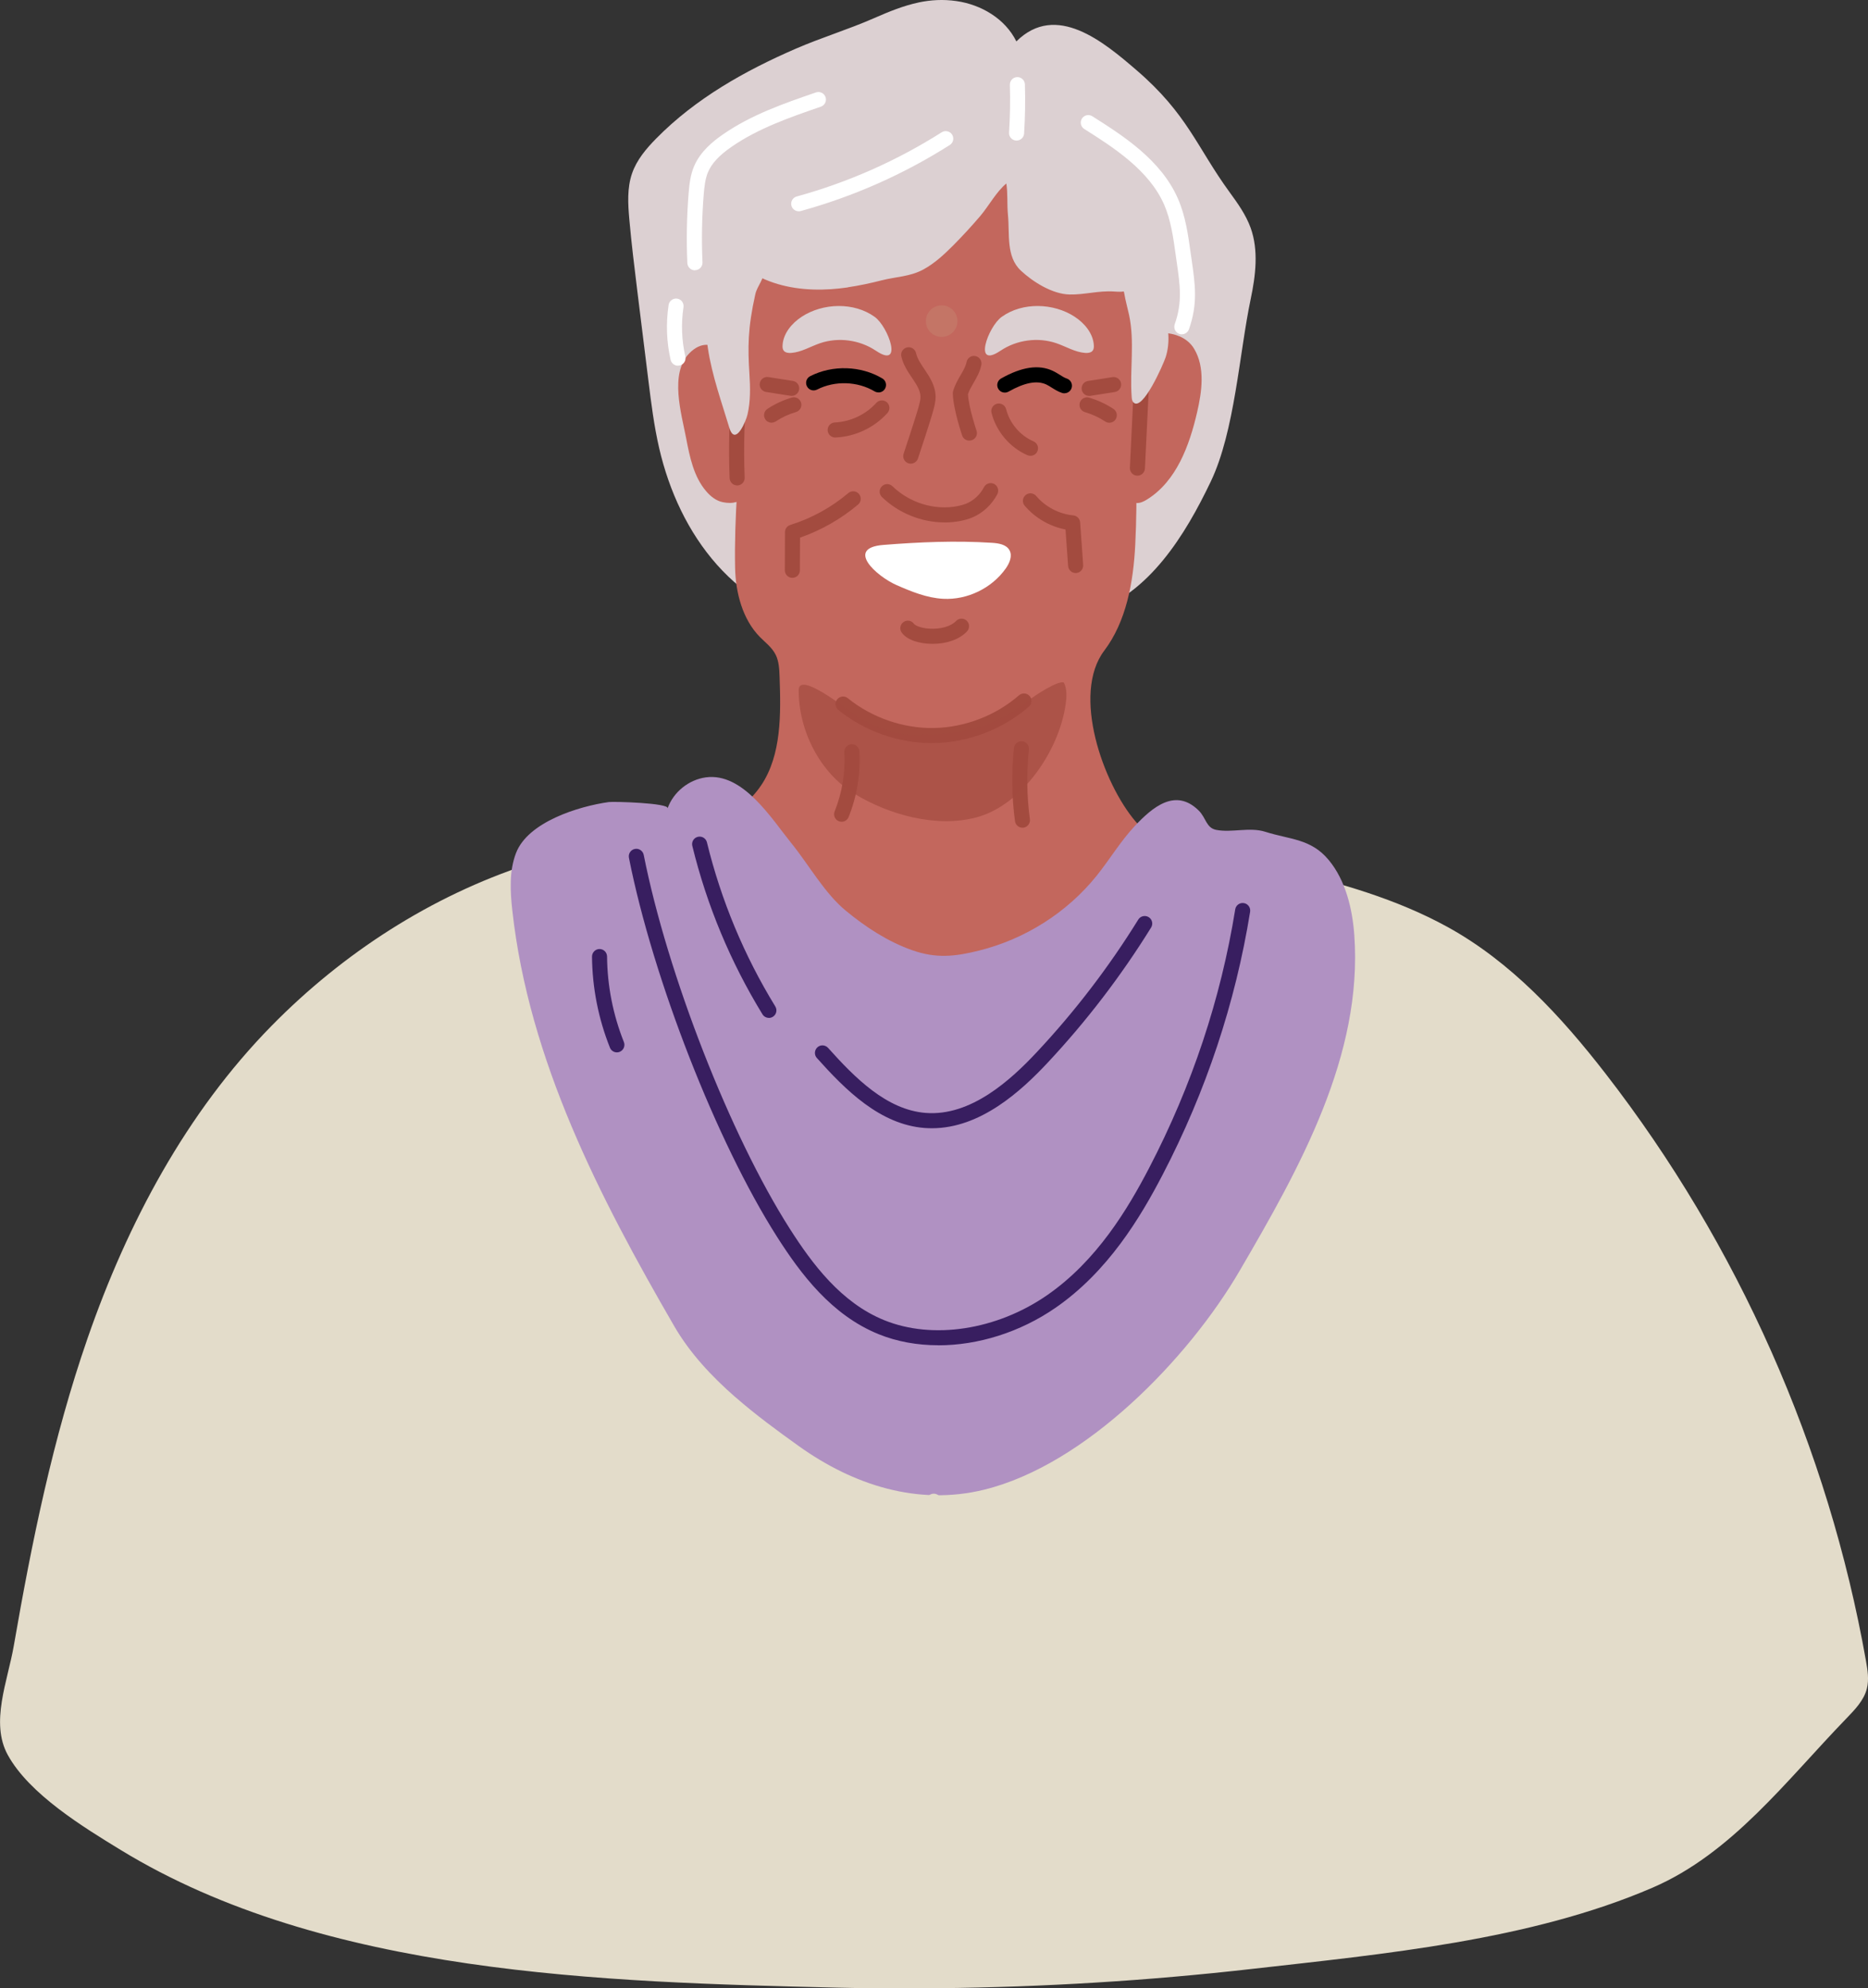 <svg xmlns="http://www.w3.org/2000/svg" viewBox="0 0 345.07 367.22"><rect x="0" y="0" width="345.07" height="367.22" fill="#333333" stroke="none"/><defs><style>      .cls-1 {        opacity: .7;      }      .cls-1, .cls-2 {        fill: #a34b3f;      }      .cls-3 {        fill: #381e60;      }      .cls-3, .cls-4 {        mix-blend-mode: multiply;      }      .cls-5 {        isolation: isolate;      }      .cls-6 {        fill: #dcd0d2;      }      .cls-4 {        fill: #c68570;        opacity: .5;      }      .cls-7 {        fill: #fff;      }      .cls-8, .cls-9 {        fill: #e3dcca;      }      .cls-10, .cls-9 {        mix-blend-mode: overlay;      }      .cls-11 {        fill: #c3675d;      }      .cls-12 {        fill: #b091c2;      }    </style></defs><g class="cls-5"><g id="Layer_2" data-name="Layer 2"><g id="old-people"><g><path class="cls-6" d="M169.73.45c-2.8.59-5.48,1.68-8.26,2.9-4.73,2.08-9.71,3.58-14.46,5.64-9.38,4.07-18.51,9.18-25.82,16.62-1.83,1.86-3.58,3.93-4.44,6.44-.92,2.68-.75,5.61-.5,8.44.39,4.4.93,8.79,1.47,13.18.68,5.52,1.37,11.04,2.05,16.56.52,4.21,1.05,8.43,2,12.55,1.84,7.94,5.35,15.54,10.69,21.54,5.34,6,12.57,10.31,20.36,11.38,9.76,1.34,19.48-2.33,29.3-3.04,6.75-.49,12.98,2.6,19.43.5,10.75-3.51,17.4-14.37,22.11-24.22,4.44-9.29,5.26-23.64,7.38-33.73.91-4.33,1.48-8.96-.01-13.12-.88-2.43-2.4-4.55-3.91-6.62-6.04-8.29-7.75-14.42-17.21-22.54-5.97-5.13-14.81-12.59-22.16-5.28-2.08-4.22-6.53-6.8-11.06-7.45-2.48-.36-4.77-.21-6.98.25Z"></path><path class="cls-11" d="M136.16,90.81c-.28,4.69-.46,9.38-.37,14.02.09,4.69,1.41,9.57,4.55,12.78,1.04,1.06,2.27,1.95,2.95,3.32.61,1.23.67,2.68.72,4.08.25,6.91.35,14.41-3.38,19.99-3.79,5.67-10.91,8.27-13.63,14.63-2.22,5.19-.71,11.62,2.6,16.07,3.31,4.45,8.12,7.23,12.98,9.37,17.92,7.89,38.89,8.23,56.27-.99,6.51-3.46,12.66-8.44,15.96-15.48,1.02-2.18,1.76-4.63,1.42-7.05-.57-4.05-3.88-6.82-6.44-9.81-6.04-7.06-11.87-23.55-5.8-31.58,4.05-5.36,5.37-12.58,5.72-19.53.46-9.14.14-17.87-.36-26.86-.96-17.25,2.8-33.47-9.93-46.86-6.01-6.33-14.78-9.06-23.07-8.11-8.29.94-16.08,5.33-22.28,11.43-6.38,6.28-12.28,14.02-14.51,23.24-1.47,6.08-1.81,12.4-2.14,18.68-.33,6.17-.88,12.42-1.26,18.66Z"></path><path class="cls-6" d="M136.98,58.77c.05-3.03.98-6.05,2.67-8.58,2.76-4.13,7.04-5.73,11.34-7.73,4.14-1.93,7.54-5.37,11.98-7.18,9.26-3.78,20.05-4.25,29.51-.91,2.66.94,5.27,2.18,7.37,4.07,3.21,2.88,4.98,7.02,6.4,11.09,1.92,5.53,3.37,11.22,4.33,16.99.28,1.68.56,12,4.81,10.32.45-.18.78-.56,1.07-.94,3.31-4.31,3.77-10.1,3.99-15.53.3-7.25.37-14.64-1.66-21.6-2.04-6.96-6.5-13.54-13.12-16.51-3.68-1.65-7.77-2.1-11.71-2.97-4.19-.93-8.27-2.35-12.48-3.2-11.25-2.26-23.6-.06-32.6,7.05-4.97,3.92-8.76,9.14-12.01,14.57-3.6,6.02-6.66,12.48-7.84,19.39-.52,3.02-1.58,19.05,3.93,18.81,3.98-.17,5.2-5.08,5.11-8.29-.07-2.47-.84-4.86-1.05-7.33-.04-.51-.06-1.02-.05-1.54Z"></path><path class="cls-11" d="M217.81,62.08c1.15.48,2.14,1.26,2.78,2.34,2.07,3.46,1.42,7.94.56,11.67-1.43,6.21-3.84,12.78-9.25,16.15-.59.37-1.25.7-1.95.66-.65-.04-1.24-.4-1.74-.81-2.75-2.21-3.35-4.82-2.48-8.05.98-3.66.78-7.92,1.06-11.72.24-3.37.68-7.14,3.31-9.27,2.06-1.67,5.25-2,7.71-.96Z"></path><path class="cls-11" d="M130.52,63.68c-1.04,0-2.12.48-3.19,1.57-3.69,3.76-1.44,11.19-.59,15.64.67,3.5,1.41,7.18,3.74,9.87.8.93,1.81,1.73,3.01,1.98,7.89,1.69,6.58-11.75,6.16-16.04-.35-3.61-4.41-13.05-9.13-13.02Z"></path><path class="cls-2" d="M168.24,85.63c-.15,0-.3-.02-.44-.07-.73-.24-1.12-1.03-.88-1.76.02-.07,2.2-6.57,2.77-8.66.17-.64.36-1.3.35-1.88-.02-1.16-.74-2.25-1.58-3.5-.8-1.19-1.63-2.42-1.96-3.94-.17-.75.31-1.49,1.06-1.66.75-.16,1.49.31,1.66,1.06.22,1,.87,1.97,1.56,2.99.95,1.41,2.02,3.02,2.05,5.01.01.97-.23,1.87-.45,2.65-.59,2.17-2.72,8.54-2.81,8.81-.2.58-.74.95-1.32.95Z"></path><path class="cls-2" d="M179.06,81.38c-.58,0-1.12-.36-1.32-.94-.07-.2-1.66-4.88-1.73-7.77,0-.13.01-.27.05-.4.3-1.1.84-2.04,1.36-2.94.5-.85.97-1.66,1.13-2.47.15-.75.87-1.25,1.63-1.1.75.15,1.25.88,1.1,1.63-.25,1.28-.86,2.33-1.45,3.35-.41.71-.81,1.38-1.02,2.06.14,2.49,1.56,6.69,1.58,6.73.25.73-.14,1.52-.87,1.77-.15.05-.3.07-.45.07Z"></path><path class="cls-2" d="M174.47,96.48c-4.21,0-8.44-1.68-11.55-4.68-.55-.53-.57-1.41-.03-1.97.53-.55,1.41-.57,1.97-.03,3.19,3.09,7.8,4.5,12.03,3.67.62-.12,1.14-.27,1.59-.45,1.37-.56,2.57-1.67,3.29-3.05.36-.68,1.2-.95,1.88-.59.68.36.94,1.2.59,1.88-1.04,1.98-2.71,3.52-4.7,4.34-.62.25-1.31.45-2.11.61-.97.19-1.96.28-2.94.28Z"></path><path class="cls-7" d="M183.25,100.25c1.22.08,2.64.3,3.23,1.37.58,1.06.01,2.38-.69,3.37-2.58,3.65-7.1,5.84-11.57,5.6-3.01-.16-5.86-1.33-8.62-2.54-3.69-1.63-9.5-6.85-2.42-7.41,6.66-.53,13.38-.82,20.06-.39Z"></path><path class="cls-2" d="M146.37,106.72h0c-.77,0-1.39-.63-1.39-1.4l.03-7.05c0-.61.4-1.14.98-1.32,3.9-1.21,7.61-3.25,10.72-5.89.59-.49,1.46-.42,1.96.16.5.59.43,1.47-.16,1.96-3.14,2.66-6.82,4.76-10.72,6.11l-.03,6.05c0,.77-.63,1.38-1.39,1.38Z"></path><path class="cls-2" d="M198.7,105.83c-.72,0-1.33-.56-1.39-1.29l-.48-6.75c-2.91-.56-5.61-2.12-7.54-4.39-.5-.58-.43-1.46.16-1.96.58-.5,1.46-.43,1.96.16,1.72,2.02,4.23,3.33,6.87,3.59.67.07,1.2.61,1.25,1.29l.56,7.86c.05.77-.52,1.43-1.29,1.49-.03,0-.07,0-.1,0Z"></path><path class="cls-2" d="M172.13,137.24c-6.2,0-12.47-2.22-17.27-6.13-.6-.48-.69-1.36-.2-1.96.49-.6,1.36-.69,1.96-.2,4.42,3.59,10.26,5.61,15.91,5.5,5.7-.1,11.42-2.3,15.71-6.04.58-.5,1.46-.44,1.96.13s.45,1.46-.13,1.96c-4.78,4.17-11.15,6.62-17.49,6.73-.15,0-.29,0-.44,0Z"></path><path class="cls-2" d="M154.28,80.8c-.74,0-1.36-.59-1.39-1.33-.03-.77.56-1.42,1.33-1.45,2.87-.12,5.73-1.47,7.65-3.61.51-.57,1.39-.62,1.97-.11.57.51.62,1.39.1,1.97-2.45,2.72-5.95,4.37-9.61,4.53-.02,0-.04,0-.06,0Z"></path><path class="cls-2" d="M190.35,84.18c-.18,0-.37-.04-.55-.11-3.24-1.4-5.78-4.4-6.64-7.82-.19-.74.27-1.5,1.01-1.69.75-.18,1.5.27,1.69,1.01.65,2.6,2.59,4.88,5.05,5.94.71.3,1.03,1.12.73,1.83-.23.53-.74.84-1.28.84Z"></path><path class="cls-6" d="M184.83,64.77c2.98-2.01,6.92-2.54,10.32-1.38,1.77.61,3.44,1.65,5.3,1.79.52.04,1.12-.03,1.42-.45.19-.27.21-.63.19-.96-.13-2.2-1.71-4.08-3.55-5.28-3.88-2.54-9.64-2.74-13.48.04-2.52,1.82-5.35,9.72-.21,6.24Z"></path><path class="cls-2" d="M204.91,78.07c-.26,0-.53-.07-.76-.23-1.15-.76-2.41-1.34-3.74-1.73-.74-.22-1.16-.99-.94-1.73.22-.74.99-1.16,1.73-.94,1.59.47,3.1,1.17,4.48,2.08.64.42.82,1.29.4,1.93-.27.41-.71.63-1.16.63Z"></path><path class="cls-2" d="M201.19,73.12c-.67,0-1.26-.49-1.37-1.17-.12-.76.4-1.47,1.16-1.59l4.52-.71c.76-.12,1.47.4,1.59,1.16.12.76-.4,1.47-1.16,1.59l-4.52.71c-.07.01-.15.02-.22.02Z"></path><path class="cls-2" d="M142.53,78.07c-.45,0-.9-.22-1.16-.63-.42-.64-.25-1.5.4-1.93,1.38-.91,2.89-1.61,4.48-2.08.74-.22,1.51.2,1.73.94.22.74-.21,1.51-.94,1.73-1.33.39-2.59.97-3.74,1.73-.24.15-.5.23-.76.23Z"></path><path class="cls-2" d="M146.25,73.12c-.07,0-.15,0-.22-.02l-4.52-.71c-.76-.12-1.28-.83-1.16-1.59.12-.76.83-1.28,1.59-1.16l4.52.71c.76.12,1.28.83,1.16,1.59-.11.68-.7,1.17-1.37,1.17Z"></path><path class="cls-2" d="M188.88,152.87c-.68,0-1.28-.51-1.38-1.2-.61-4.48-.67-9.03-.19-13.53.08-.77.76-1.32,1.53-1.23.76.08,1.32.77,1.23,1.53-.46,4.27-.4,8.59.18,12.85.1.76-.43,1.46-1.19,1.57-.06,0-.13.01-.19.01Z"></path><path class="cls-2" d="M155.47,151.77c-.17,0-.35-.03-.52-.1-.71-.29-1.06-1.1-.77-1.81,1.39-3.45,2-7.23,1.79-10.94-.04-.77.54-1.42,1.31-1.47.76-.03,1.43.54,1.47,1.31.24,4.12-.45,8.32-1.99,12.14-.22.54-.74.87-1.29.87Z"></path><path class="cls-8" d="M173.51,367.19c19.3-.2,38.6-1.38,57.78-3.56,24.29-2.76,51.37-5.26,73.97-15,14.66-6.32,24.7-19.77,35.8-31.24,1.57-1.63,3.25-3.34,3.8-5.53.42-1.66.14-3.41-.16-5.1-6.96-39.32-23.62-76.89-48.09-108.45-8.22-10.6-17.53-20.71-29.28-27.15-9.36-5.13-19.71-8.07-30.03-10.53-4.13-.98-8.21-2.15-12.3-3.28-3.03-.84-6.44-2.83-9.02-.27-4.35,4.3-8.13,9.25-13.15,12.74-4.93,3.43-10.79,5.25-16.65,6.59-3.36.77-6.77,1.39-10.21,1.62-9.45.62-18.85-1.89-27.16-6.29-4.22-2.23-8.19-4.95-11.85-8.02-1.81-1.52-3.65-3.11-5.25-4.86-.39-.43-3.47-5.02-3.11-5.07-5.36.63-10.93.91-16.21,1.97-5.01,1.01-9.99,2.27-14.86,3.87-17.93,5.88-34.14,16.37-47.34,29.8-15.78,16.06-26.63,36.44-34.01,57.72-6.4,18.45-10.31,37.64-13.64,56.85-1.12,6.45-4.38,14.13-1.11,20.1,3.98,7.27,14.03,13.38,20.88,17.57,37.66,23.01,89.17,24.4,132.3,25.42,6.3.15,12.61.19,18.91.13Z"></path><path class="cls-9" d="M48.08,352.8s-.09,0-.14,0c-.76-.08-1.32-.76-1.25-1.52.48-4.73.7-11.12.94-17.89.56-15.88,1.18-33.88,5.11-44.31,2.31-6.12,5.58-11.87,8.74-17.44,3.44-6.05,7-12.3,9.22-18.92,6.92-20.58,5.58-51.25-3.05-69.82-.32-.7-.02-1.52.68-1.85.7-.32,1.52-.02,1.85.68,8.89,19.14,10.28,50.72,3.16,71.88-2.31,6.88-5.94,13.25-9.44,19.41-3.11,5.47-6.33,11.13-8.56,17.04-3.77,10-4.42,28.54-4.94,43.43-.24,6.82-.46,13.25-.95,18.07-.07.72-.68,1.25-1.38,1.25Z"></path><path class="cls-9" d="M287.4,353.72c-.77,0-1.39-.62-1.39-1.39-.07-24.28-6.44-62.11-13.92-82.62-.49-1.33-.99-2.66-1.49-3.99-2.29-6.08-4.65-12.36-5.59-18.95-.86-6.08-.48-12.24-.11-18.19l2.3-37.19c.05-.77.73-1.33,1.47-1.3.77.05,1.35.71,1.3,1.47l-2.3,37.19c-.36,5.81-.73,11.83.09,17.63.89,6.28,3.2,12.42,5.43,18.36.5,1.34,1.01,2.68,1.5,4.02,7.57,20.76,14.02,59.02,14.09,83.56,0,.77-.62,1.39-1.39,1.4h0Z"></path><path class="cls-6" d="M161.79,64.77c-2.98-2.01-6.92-2.54-10.32-1.38-1.77.61-3.44,1.65-5.3,1.79-.52.04-1.12-.03-1.42-.45-.19-.27-.21-.63-.19-.96.13-2.2,1.71-4.08,3.55-5.28,3.88-2.54,9.64-2.74,13.48.04,2.52,1.82,5.35,9.72.21,6.24Z"></path><path class="cls-1" d="M168.51,135.7c8.05,0,14.39-.91,21-5.99,1.88-1.45,5.91-4.04,7.01-3.66.6,1.2.53,2.64.34,3.98-1.2,8.64-8.1,18.72-16.53,20.94-7.39,1.95-16.11-.48-22.53-4.39-6.27-3.82-10.27-11.52-10.26-19.12,0-3.91,10.51,4.86,11.57,5.37,2.81,1.36,6.25,2.87,9.38,2.87Z"></path><path class="cls-2" d="M136.17,89.65c-.74,0-1.36-.59-1.39-1.34-.23-5.63-.07-11.33.47-16.93.07-.76.74-1.35,1.52-1.25.77.07,1.33.75,1.25,1.52-.52,5.48-.68,11.05-.46,16.56.03.77-.57,1.41-1.33,1.45-.02,0-.04,0-.06,0Z"></path><path class="cls-2" d="M210.11,87.85s-.05,0-.07,0c-.77-.04-1.36-.69-1.32-1.46l.76-15.69c.04-.77.71-1.38,1.46-1.32.77.04,1.36.69,1.32,1.46l-.76,15.69c-.04.74-.65,1.32-1.39,1.32Z"></path><path class="cls-6" d="M156.6,53.06c2.12-.31,4.21-.76,6.29-1.29,2.64-.67,5.22-.67,7.66-1.99,2.11-1.14,3.88-2.8,5.57-4.49,1.73-1.75,3.4-3.56,4.99-5.43,1.55-1.83,2.96-4.48,4.79-5.97.28,1.84.11,3.86.29,5.75.36,3.57-.4,7.74,2.4,10.35,2.23,2.08,5.8,4.32,8.96,4.4,2.75.07,5.41-.75,8.26-.55.96.07,1.98.12,2.82-.35,1.19-.65,1.66-2.11,1.87-3.45.99-6.26-1.39-12.76-5.53-17.56-4.14-4.8-9.87-8.01-15.88-10-15.86-5.26-34.58-1.86-46.84,9.5-1.69,1.57-3.28,3.3-4.31,5.37-1.19,2.39-1.75,5.61-1.8,8.24-.06,2.72,2.15,4.6,4.46,5.7,3.98,1.89,8.5,2.41,12.89,2.12,1.04-.07,2.08-.18,3.11-.33Z"></path><path class="cls-6" d="M134.99,79.67c1.1,2.16,2.81-1.89,3.1-3.14.56-2.44.51-4.96.35-7.44-.31-4.91-.33-8.41,1.09-14.76.35-1.58,1.8-2.92,1.5-4.51-.31-1.59-2.05-2.63-3.67-2.5-1.61.13-3.03,1.22-3.96,2.54-6.09,8.71-1.37,20.12,1.32,29.12.08.28.17.51.27.69Z"></path><path class="cls-6" d="M209.05,73.3c.03.37.07.76.33,1.02,1.69,1.75,5.57-7.16,5.95-8.35,1.7-5.26-1.05-12.07-4.59-16.09-.51-.58-1.25-1.17-1.97-.91-.48.18-.76.69-.92,1.18-.86,2.58.15,5.36.72,8.01,1.07,4.97.11,10.08.48,15.12Z"></path><path class="cls-7" d="M187.79,25.96s-.06,0-.09,0c-.77-.05-1.35-.71-1.3-1.48.19-2.92.24-5.89.15-8.81-.02-.77.58-1.41,1.35-1.43.74-.03,1.41.58,1.43,1.35.09,3.01.04,6.06-.15,9.07-.05.74-.66,1.3-1.39,1.3Z"></path><path class="cls-7" d="M147.54,39.02c-.61,0-1.17-.4-1.34-1.02-.2-.74.23-1.51.97-1.71,9.48-2.61,18.49-6.6,26.79-11.86.65-.41,1.51-.22,1.92.43.41.65.22,1.51-.43,1.92-8.53,5.41-17.8,9.52-27.54,12.2-.12.03-.25.05-.37.05Z"></path><path class="cls-7" d="M218.31,61.75c-.15,0-.31-.03-.46-.08-.72-.26-1.1-1.05-.85-1.78,1.44-4.06.99-7.18.37-11.49l-.2-1.41c-.43-3.11-.88-6.32-2.11-9.17-2.79-6.41-9.43-10.62-14.77-14-.65-.41-.84-1.27-.43-1.92.41-.65,1.27-.84,1.92-.43,5.66,3.59,12.7,8.05,15.83,15.25,1.39,3.2,1.86,6.6,2.32,9.89l.2,1.39c.65,4.53,1.17,8.1-.5,12.81-.2.57-.74.93-1.31.93Z"></path><path class="cls-7" d="M128.36,49.92c-.74,0-1.35-.58-1.39-1.33-.19-4.29-.11-8.64.24-12.93.13-1.61.32-3.32.99-4.92,1.17-2.79,3.59-4.7,5.31-5.89,5.28-3.67,11.35-5.76,17.22-7.78.73-.25,1.52.14,1.77.86.25.73-.14,1.52-.86,1.77-5.69,1.96-11.57,3.99-16.53,7.43-2.28,1.58-3.65,3.07-4.33,4.68-.51,1.23-.66,2.63-.78,4.07-.34,4.17-.42,8.4-.23,12.57.03.77-.56,1.42-1.33,1.45-.02,0-.04,0-.06,0Z"></path><path class="cls-7" d="M125.24,67.54c-.64,0-1.21-.44-1.36-1.08-.76-3.34-.88-6.75-.37-10.14.11-.76.83-1.27,1.58-1.17.76.11,1.28.82,1.17,1.58-.46,3.05-.34,6.11.34,9.11.17.75-.3,1.49-1.05,1.66-.1.02-.21.03-.31.03Z"></path><g class="cls-10"><path class="cls-8" d="M131.14,170.48c14.22,12.82,33.16,18.74,51.3,16.03,17.37-2.59,33.78-13.07,44.88-28.53-.78-.22-1.56-.43-2.34-.65-3.03-.84-6.44-2.83-9.02-.27-4.35,4.3-8.13,9.25-13.15,12.74-4.93,3.43-10.79,5.25-16.65,6.59-3.36.77-6.77,1.39-10.21,1.62-9.45.62-18.85-1.89-27.16-6.29-4.22-2.23-8.19-4.95-11.85-8.02-1.81-1.52-3.65-3.11-5.25-4.86-.39-.43-3.47-5.02-3.11-5.07-3.74.44-7.58.72-11.35,1.2,4.34,5.51,8.81,10.91,13.9,15.5Z"></path></g><path d="M196.62,72.64c-.14,0-.29-.02-.43-.07-.74-.24-1.36-.64-1.91-.98-.32-.2-.64-.41-.98-.57-1.72-.81-4.01-.38-7,1.31-.67.38-1.52.14-1.9-.53-.38-.67-.14-1.52.53-1.9,3.83-2.16,6.96-2.62,9.55-1.41.45.21.87.47,1.29.73.45.29.88.56,1.29.69.73.24,1.13,1.03.89,1.76-.19.59-.74.96-1.32.96Z"></path><path d="M162.27,72.47c-.24,0-.49-.06-.71-.19-3.17-1.88-7.35-2.01-10.63-.33-.69.35-1.52.08-1.87-.61-.35-.69-.08-1.52.61-1.87,4.12-2.1,9.34-1.94,13.32.42.66.39.88,1.24.49,1.91-.26.44-.72.68-1.2.68Z"></path><path class="cls-2" d="M172.31,118.91c-.28,0-.57-.01-.85-.03-1.08-.07-3.72-.42-4.89-2.05-.45-.62-.31-1.49.32-1.94.63-.45,1.49-.31,1.94.32.17.24,1.09.78,2.82.89,2.07.14,4.01-.41,4.96-1.41.53-.56,1.41-.58,1.97-.05.56.53.58,1.41.05,1.97-1.39,1.47-3.71,2.3-6.32,2.3Z"></path><path class="cls-12" d="M135.86,258.04c3.74,3.27,7.78,6.23,11.71,9.04,10.04,7.17,21.93,11.05,34.21,8.05,18.77-4.6,37.71-24.17,47.19-40.39,11.2-19.16,22.78-39.86,21.21-62-.34-4.8-1.58-10.13-4.73-13.91-3.29-3.96-7.12-3.75-11.71-5.21-2.91-.92-6.2.21-9.06-.35-1.89-.37-1.86-2.22-3.26-3.59-4.28-4.21-8.51-.62-11.79,2.87-2.65,2.82-4.63,6.18-7.06,9.2-5.47,6.8-13.22,11.69-21.68,13.8-4.48,1.12-7.95,1.51-12.41-.07-4.5-1.59-8.56-4.26-12.22-7.27-3.95-3.25-6.83-8.48-10.03-12.43-3.75-4.63-8.97-13.15-15.85-12.21-3.16.43-5.99,2.72-7.06,5.72.35-.99-9.98-1.29-10.87-1.16-5.61.79-14.93,3.68-17.13,9.42-1.28,3.34-1.07,7.05-.68,10.61,3.07,27.69,16.12,52.96,29.89,76.73,2.88,4.98,6.9,9.29,11.34,13.17Z"></path><path class="cls-3" d="M173.32,248.45c-3.88,0-7.63-.67-11.03-2.05-8.66-3.52-14.34-11.06-18.75-17.98-11.14-17.48-22.91-47.57-27.36-70-.15-.75.34-1.49,1.09-1.63.75-.16,1.49.34,1.64,1.09,4.4,22.13,15.99,51.81,26.98,69.04,4.18,6.55,9.51,13.68,17.45,16.9,8.96,3.64,20.77,1.83,30.08-4.61,9.19-6.36,14.92-15.94,18.89-23.57,7.87-15.14,13.21-31.18,15.87-47.7.12-.76.84-1.28,1.6-1.15.76.12,1.27.84,1.15,1.6-2.71,16.81-8.14,33.14-16.15,48.54-4.12,7.92-10.08,17.87-19.77,24.58-6.58,4.55-14.35,6.95-21.68,6.95Z"></path><path class="cls-3" d="M172.14,208.37c-.45,0-.91-.02-1.37-.05-8.23-.65-14.58-7.01-19.88-12.93-.51-.57-.46-1.45.11-1.97.57-.52,1.45-.46,1.97.11,4.94,5.52,10.82,11.45,18.03,12.01,8.35.66,15.74-6.1,20.55-11.25,7.02-7.5,13.32-15.73,18.72-24.46.4-.65,1.26-.85,1.92-.45.65.4.86,1.26.45,1.92-5.5,8.88-11.91,17.26-19.05,24.9-4.95,5.3-12.46,12.17-21.43,12.17Z"></path><path class="cls-3" d="M113.96,194.36c-.55,0-1.08-.33-1.29-.88-2.14-5.37-3.25-11.02-3.31-16.8,0-.77.61-1.4,1.38-1.41h.01c.76,0,1.38.61,1.39,1.38.05,5.43,1.1,10.75,3.11,15.8.28.71-.06,1.52-.78,1.81-.17.07-.34.1-.51.1Z"></path><path class="cls-9" d="M173.41,365.06c-.76,0-1.38-.61-1.39-1.38l-.92-86.41c0-.77.61-1.4,1.38-1.41h.01c.76,0,1.38.61,1.39,1.38l.92,86.41c0,.77-.61,1.4-1.38,1.41h-.01Z"></path><path class="cls-9" d="M71.95,251.64c-.62,0-1.19-.42-1.35-1.05-1.77-6.89-7.14-12.34-11.88-17.15-.54-.55-.53-1.43.01-1.97.55-.54,1.43-.53,1.97.02,4.74,4.81,10.64,10.8,12.59,18.41.19.74-.26,1.5-1,1.69-.12.03-.23.04-.35.04Z"></path><path class="cls-9" d="M266.36,246.2c-.17,0-.33-.03-.5-.09-.72-.27-1.08-1.08-.8-1.8,3.38-8.87,11.14-16.06,20.23-18.76.73-.22,1.51.2,1.73.94.22.74-.2,1.51-.94,1.73-8.28,2.47-15.35,9.01-18.43,17.09-.21.55-.74.9-1.3.9Z"></path><path class="cls-3" d="M142.04,187.99c-.47,0-.93-.24-1.19-.66-5.91-9.65-10.27-20.11-12.96-31.1-.18-.75.27-1.5,1.02-1.68.75-.18,1.5.27,1.68,1.02,2.62,10.71,6.87,20.91,12.63,30.31.4.65.2,1.51-.46,1.91-.23.14-.48.21-.73.21Z"></path><path class="cls-4" d="M176.86,59.31c0,1.61-1.3,2.91-2.91,2.91s-2.91-1.3-2.91-2.91,1.3-2.91,2.91-2.91,2.91,1.3,2.91,2.91Z"></path></g></g></g></g></svg>
